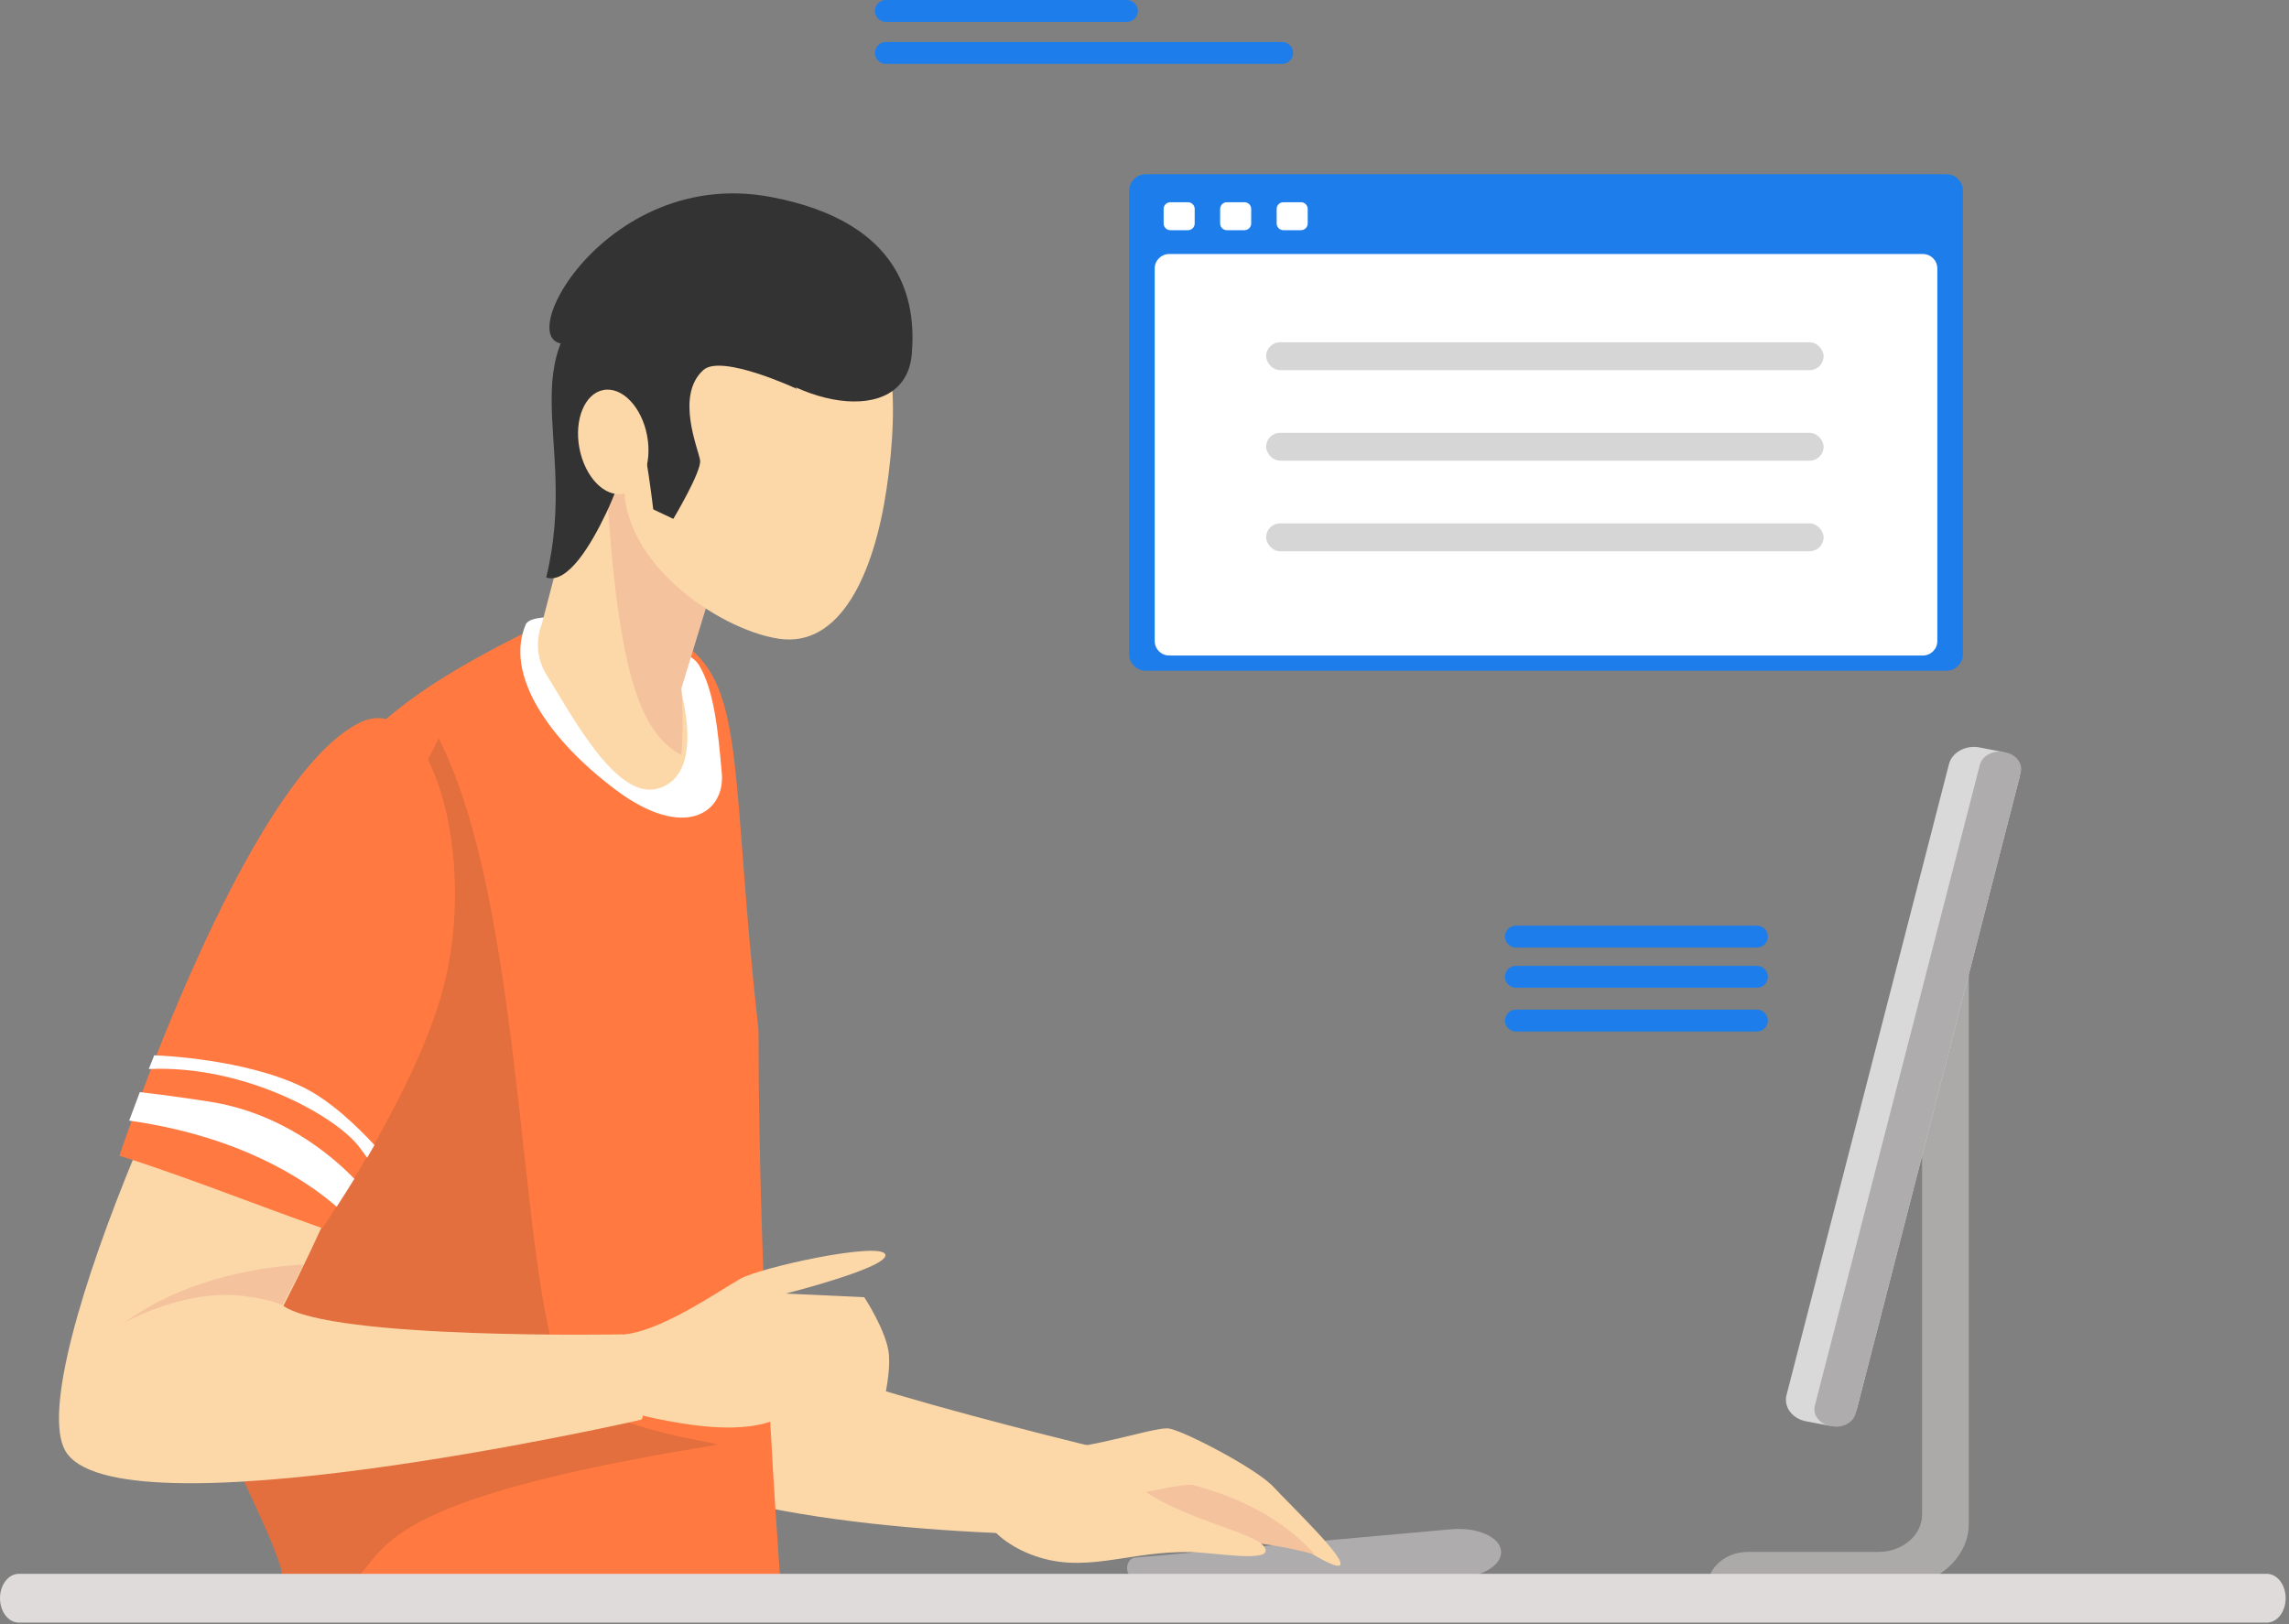 <svg width="341" height="242" viewBox="0 0 341 242" fill="none" xmlns="http://www.w3.org/2000/svg">
<rect x="0" y="0" width="341" height="242" fill="#808080" stroke="none"/>
<path d="M216.542 235.169L169.19 235.255C168.513 235.255 167.95 234.568 167.912 233.73C167.875 232.889 168.374 232.152 169.047 232.092L216.212 227.858C220.04 227.512 223.527 228.996 223.629 231.183C223.726 233.366 220.386 235.161 216.542 235.169Z" fill="#AEACAC"/>
<path d="M173.23 228.463C174.861 228.053 177.856 219.123 177.856 219.123C177.856 219.123 126.289 207.514 111.786 200L108.951 223.448C134.903 229.917 172.021 228.767 173.23 228.463Z" fill="#FCD8A9"/>
<path d="M149.971 215.588C158.387 217.763 171.774 212.323 174.277 212.868C176.779 213.413 187.239 218.853 189.742 221.573C192.244 224.293 201.115 232.727 199.522 233.272C197.929 233.817 186.785 225.657 185.421 225.382C184.057 225.112 183.373 227.013 172.229 229.192C161.085 231.367 147.611 225.747 147.611 225.747L149.971 215.588Z" fill="#FCD8A9"/>
<path d="M163.357 224.022C163.357 224.022 176.32 220.758 177.913 221.302C179.506 221.847 189.17 224.022 195.88 231.641C189.512 229.737 180.415 229.192 177.913 229.192C175.414 229.188 163.357 224.022 163.357 224.022Z" fill="#F4C29D"/>
<path d="M166.456 218.579C171.995 225.653 186.047 227.828 188.177 230.278C190.308 232.727 183.056 231.686 179.235 231.367C169.5 230.552 162.703 234.497 154.824 232.047C146.945 229.598 145.164 223.752 145.164 223.752L166.456 218.579Z" fill="#FCD8A9"/>
<path d="M80.701 93.024C55.73 105.294 44.304 114.269 36.549 147.728C28.794 181.186 38.388 213.015 42.468 236.679C70.186 237.483 116.629 240.477 116.629 240.477C116.629 240.477 113 196.5 113 153.442C108.786 116 111.228 102.439 101.843 95.909C92.457 89.38 80.701 93.024 80.701 93.024Z" fill="#FF7940"/>
<path d="M85.368 207.271C76.93 198.281 79.211 137.384 65.36 110L39.581 161.087L31.788 203.594C31.72 215.873 41.074 227.203 42.678 237.104C42.77 237.665 43.256 238.045 43.78 237.996C65.06 236.016 38.761 226.191 106.735 215.293C108.347 215.038 91.114 213.386 85.368 207.271Z" fill="#E36F3E"/>
<path d="M78.327 93.035C75.163 100.417 81.592 110.084 91.748 117.699C101.904 125.318 108.073 121.144 107.528 115.159C106.983 109.175 106.439 102.826 104.083 99.02C101.723 95.21 82.862 91.946 82.862 91.946C82.862 91.946 78.871 91.765 78.327 93.035Z" fill="white"/>
<path d="M90.388 56.038L80.701 93.024C79.751 95.5 80.01 98.276 81.408 100.53C85.353 106.898 91.837 119.138 97.908 117.519C106.069 115.344 100.629 100.109 100.629 100.109L113.51 61.748L90.388 56.038Z" fill="#FCD8A9"/>
<path d="M104.564 58.159L93.201 54L89.787 62.022C91.355 96.175 94.124 108.617 101.513 112.5C101.91 107.232 101.513 102.553 101.513 102.553L110.787 72.204L104.564 58.159Z" fill="#F4C29D"/>
<path d="M132.081 72.812C130.195 85.578 125.164 96.518 116.045 95.173C106.926 93.824 91.266 83.139 93.152 70.374C95.038 57.608 115.512 42.317 124.631 43.666C133.749 45.011 133.964 60.046 132.081 72.812Z" fill="#FCD8A9"/>
<path d="M61.313 120.402C62.023 117.483 50.716 115.741 48.916 118.103C31.133 141.486 3.468 204.655 9.678 216.073C16.827 229.214 93.849 211.956 95.44 211.547C97.027 211.135 92.66 198.818 92.66 198.818C92.66 198.818 49.498 199.639 42.217 194.576C64.853 150.639 55.949 142.511 61.313 120.402Z" fill="#FCD8A9"/>
<path d="M53.512 107.714C36.364 116.321 17.787 172.216 17.787 172.216C17.787 172.216 22.16 173.441 36.378 178.749C42.288 180.955 48.014 183 48.014 183C48.014 183 61.624 163.221 65.903 147.719C71.418 127.756 64.084 102.41 53.512 107.714Z" fill="#FF7940"/>
<path d="M19.246 166.967C35.505 169.281 45.22 175.532 50.158 179.8C50.9 178.662 51.798 177.253 52.791 175.645C49.372 172.106 41.93 165.798 31.108 164.127C26.715 163.45 23.37 163.011 20.828 162.729C20.23 164.303 19.699 165.727 19.246 166.967Z" fill="white"/>
<path d="M22.976 157.24C22.697 157.939 22.428 158.619 22.166 159.28C36.448 158.649 50.151 166.332 53.612 171.021C54.017 171.569 54.377 172.054 54.694 172.49C55.051 171.885 55.415 171.261 55.786 170.619C53.442 168.071 49.28 163.98 45.071 161.951C36.448 157.796 24.089 157.278 22.976 157.24Z" fill="white"/>
<path d="M92.427 198.859C98.003 198.724 107.118 192.329 110.248 190.56C113.378 188.79 131.059 184.985 131.878 186.889C132.694 188.794 117.052 192.739 117.052 192.739L128.752 193.284C128.752 193.284 132.153 198.453 132.427 201.853C132.697 205.253 131.337 210.152 131.337 210.152L126.167 205.527C126.167 205.527 121.952 207.838 116.646 210.967C111.341 214.097 101.82 212.192 97.74 211.377C93.659 210.562 84.135 207.567 84.135 207.567L92.427 198.859Z" fill="#FCD8A9"/>
<path d="M18.514 197.089C18.514 197.089 27.539 191.875 36.605 193.145C41.801 193.873 42.365 194.719 42.045 194.505C43.169 192.397 44.213 190.372 45.19 188.426C40.471 188.644 28.358 189.921 18.514 197.089Z" fill="#F4C29D"/>
<path d="M286.341 133.027V225.657C286.341 228.737 283.436 231.232 279.856 231.232H260.404C257.087 231.232 254.396 233.546 254.396 236.401H282.388C288.415 236.401 293.299 232.201 293.299 227.017V133.027H286.341Z" fill="#ACA9A9"/>
<path d="M272.116 212.353L269.028 211.764C266.991 211.377 265.691 209.622 266.142 207.871L290.346 113.848C290.797 112.094 292.834 110.978 294.874 111.365L297.962 111.955C299.999 112.342 301.299 114.096 300.848 115.847L276.644 209.87C276.189 211.625 274.153 212.74 272.116 212.353Z" fill="#D9D9D9"/>
<path d="M272.957 212.515L272.592 212.447C271.018 212.147 270.015 210.794 270.364 209.442L294.944 113.969C295.294 112.616 296.864 111.752 298.439 112.053L298.803 112.12C300.377 112.421 301.381 113.773 301.031 115.126L276.451 210.599C276.105 211.952 274.531 212.816 272.957 212.515Z" fill="#AEACAC"/>
<path d="M337.697 241.766H2.805C1.256 241.766 0 240.14 0 238.133C0 236.126 1.256 234.499 2.805 234.499H337.697C339.246 234.499 340.502 236.126 340.502 238.133C340.502 240.14 339.246 241.766 337.697 241.766Z" fill="#E0DBDB"/>
<path d="M93.83 40.487C74.149 52.053 86.603 64.564 81.371 86.045C84.586 87.086 88.099 81.087 90.34 76.368C92.582 71.644 94.576 64.802 95.321 65.036C96.067 65.27 97.315 75.895 97.315 75.895L100.306 77.312C100.306 77.312 104.542 70.231 104.295 68.58C104.047 66.929 100.558 58.903 104.793 55.125C107.513 52.7 118.743 57.959 118.743 57.959L107.78 43.086L93.83 40.487Z" fill="#333333"/>
<path d="M135.836 52.724C134.882 64.171 117.136 60.587 108.889 50.339C101.018 40.563 94.544 47.299 86.71 50.575C73.593 56.06 88.378 24.345 114.852 29.353C134.713 33.113 136.471 45.105 135.836 52.724Z" fill="#333333"/>
<path d="M96.396 64.881C97.211 69.149 95.614 73.041 92.834 73.571C90.053 74.101 87.138 71.069 86.322 66.801C85.507 62.533 87.104 58.641 89.884 58.111C92.668 57.582 95.584 60.61 96.396 64.881Z" fill="#FCD8A9"/>
<path d="M167.882 3.261H131.971C131.073 3.261 130.34 2.528 130.34 1.63C130.34 0.733 131.076 0 131.971 0H167.882C168.78 0 169.513 0.733 169.513 1.63C169.513 2.528 168.78 3.261 167.882 3.261Z" fill="#1D7DEA"/>
<path d="M261.742 141.183H225.83C224.932 141.183 224.199 140.447 224.199 139.549C224.199 138.651 224.936 137.919 225.83 137.919H261.742C262.64 137.919 263.372 138.655 263.372 139.549C263.376 140.447 262.64 141.183 261.742 141.183Z" fill="#1D7DEA"/>
<path d="M261.742 147.168H225.83C224.932 147.168 224.199 146.435 224.199 145.537C224.199 144.64 224.936 143.907 225.83 143.907H261.742C262.64 143.907 263.372 144.643 263.372 145.537C263.376 146.435 262.64 147.168 261.742 147.168Z" fill="#1D7DEA"/>
<path d="M261.742 153.697H225.83C224.932 153.697 224.199 152.961 224.199 152.067C224.199 151.169 224.936 150.433 225.83 150.433H261.742C262.64 150.433 263.372 151.169 263.372 152.067C263.376 152.961 262.64 153.697 261.742 153.697Z" fill="#1D7DEA"/>
<path d="M191.008 9.52H131.971C131.073 9.52 130.34 8.784 130.34 7.889C130.34 6.992 131.076 6.259 131.971 6.259H191.008C191.906 6.259 192.639 6.995 192.639 7.889C192.639 8.784 191.906 9.52 191.008 9.52Z" fill="#1D7DEA"/>
<path d="M289.949 99.936H170.688C169.325 99.936 168.221 98.832 168.221 97.469V28.42C168.221 27.057 169.325 25.953 170.688 25.953H289.954C291.317 25.953 292.421 27.057 292.421 28.42V97.469C292.416 98.832 291.312 99.936 289.949 99.936Z" fill="#1D7DEA"/>
<path d="M286.46 97.669H174.172C172.985 97.669 172.021 96.705 172.021 95.518V40C172.021 38.813 172.985 37.85 174.172 37.85H286.46C287.648 37.85 288.611 38.813 288.611 40V95.518C288.611 96.705 287.648 97.669 286.46 97.669Z" fill="white"/>
<path d="M176.975 34.298H174.352C173.797 34.298 173.35 33.85 173.35 33.295V31.135C173.35 30.58 173.797 30.133 174.352 30.133H176.975C177.53 30.133 177.977 30.58 177.977 31.135V33.295C177.977 33.845 177.53 34.298 176.975 34.298Z" fill="white"/>
<path d="M185.393 34.298H182.77C182.215 34.298 181.768 33.85 181.768 33.295V31.135C181.768 30.58 182.215 30.133 182.77 30.133H185.393C185.948 30.133 186.395 30.58 186.395 31.135V33.295C186.395 33.845 185.948 34.298 185.393 34.298Z" fill="white"/>
<path d="M193.813 34.298H191.19C190.635 34.298 190.188 33.85 190.188 33.295V31.135C190.188 30.58 190.635 30.133 191.19 30.133H193.813C194.368 30.133 194.815 30.58 194.815 31.135V33.295C194.815 33.845 194.363 34.298 193.813 34.298Z" fill="white"/>
<rect x="188.619" y="50.995" width="83.049" height="4.152" rx="2.076" fill="#999999" fill-opacity="0.4"/>
<rect x="188.619" y="64.49" width="83.049" height="4.152" rx="2.076" fill="#999999" fill-opacity="0.4"/>
<rect x="188.619" y="77.986" width="83.049" height="4.152" rx="2.076" fill="#999999" fill-opacity="0.4"/>
</svg>
